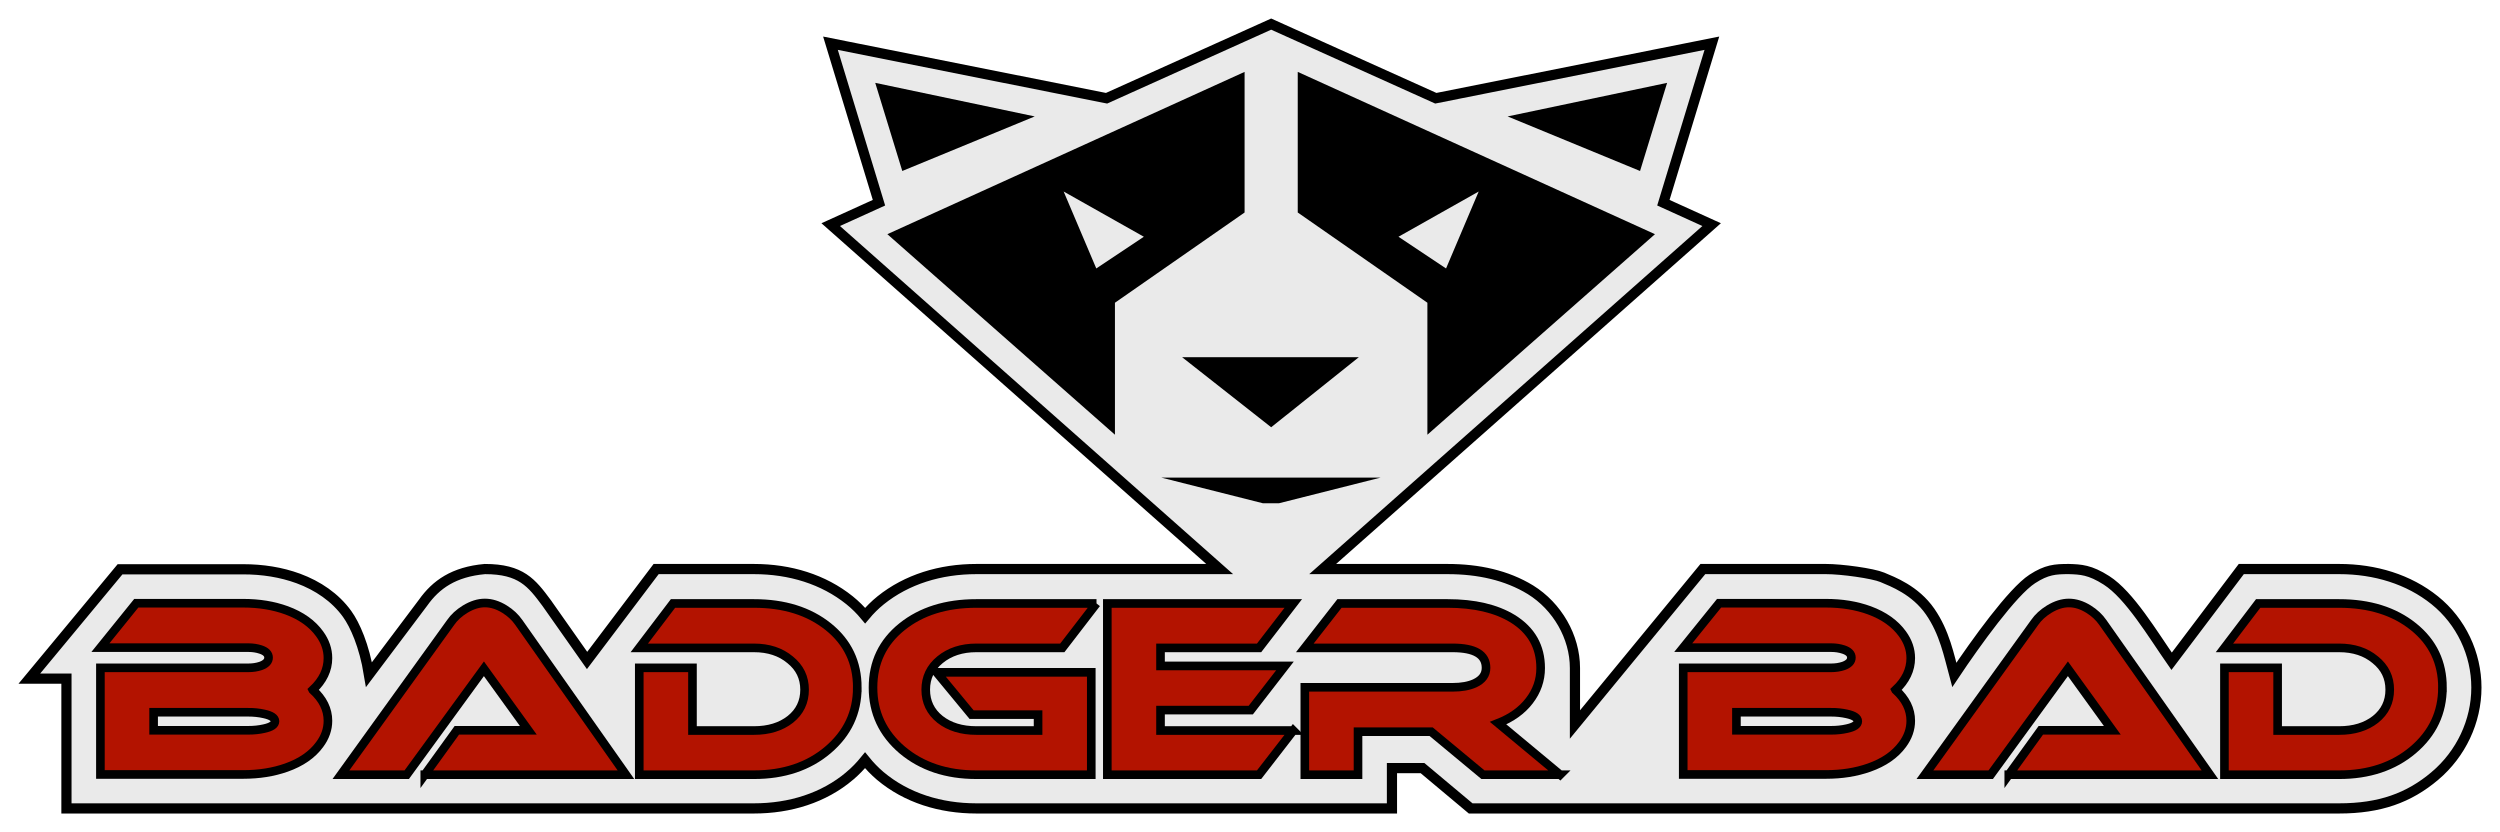 <?xml version="1.0" encoding="UTF-8" standalone="no"?>
<!-- Created with Inkscape (http://www.inkscape.org/) -->

<svg
   xmlns:dc="http://purl.org/dc/elements/1.1/"
   xmlns:cc="http://creativecommons.org/ns#"
   xmlns:rdf="http://www.w3.org/1999/02/22-rdf-syntax-ns#"
   xmlns:svg="http://www.w3.org/2000/svg"
   xmlns="http://www.w3.org/2000/svg"
   xmlns:sodipodi="http://sodipodi.sourceforge.net/DTD/sodipodi-0.dtd"
   xmlns:inkscape="http://www.inkscape.org/namespaces/inkscape"
   width="270.161mm"
   height="89.912mm"
   viewBox="0 0 957.263 318.586"
   id="svg2"
   version="1.1"
   inkscape:version="0.91 r13725"
   sodipodi:docname="Badger Bad.svg">
  <title
     id="title4366">Badger Bad Logo</title>
  <defs
     id="defs4" />
  <sodipodi:namedview
     id="base"
     pagecolor="#ffffff"
     bordercolor="#666666"
     borderopacity="1.0"
     inkscape:pageopacity="0.0"
     inkscape:pageshadow="2"
     inkscape:zoom="0.98895652"
     inkscape:cx="595.30851"
     inkscape:cy="238.32767"
     inkscape:document-units="px"
     inkscape:current-layer="text3347-0"
     showgrid="false"
     fit-margin-top="2"
     fit-margin-left="2"
     fit-margin-right="2"
     fit-margin-bottom="2"
     inkscape:window-width="1920"
     inkscape:window-height="1018"
     inkscape:window-x="-8"
     inkscape:window-y="-8"
     inkscape:window-maximized="1" />
  <g
     inkscape:label="Layer 1"
     inkscape:groupmode="layer"
     id="layer1"
     transform="translate(1395.489,-468.316)">
    <g
       transform="translate(0,4.7244096e-6)"
       style="font-style:normal;font-variant:normal;font-weight:normal;font-stretch:normal;font-size:90.94px;line-height:125%;font-family:Ethnocentric;-inkscape-font-specification:Ethnocentric;letter-spacing:1.71px;word-spacing:0px;fill:#eaeaea;fill-opacity:1;stroke:none;stroke-width:26;stroke-linecap:butt;stroke-linejoin:miter;stroke-miterlimit:4;stroke-dasharray:none;stroke-opacity:0"
       id="text3347-0">
      <path
         style="color:#000000;font-style:normal;font-variant:normal;font-weight:normal;font-stretch:normal;font-size:medium;line-height:125%;font-family:Ethnocentric;-inkscape-font-specification:Ethnocentric;text-indent:0;text-align:start;text-decoration:none;text-decoration-line:none;text-decoration-style:solid;text-decoration-color:#000000;letter-spacing:1.71px;word-spacing:0px;text-transform:none;direction:ltr;block-progression:tb;writing-mode:lr-tb;baseline-shift:baseline;text-anchor:start;white-space:normal;clip-rule:nonzero;display:inline;overflow:visible;visibility:visible;opacity:1;isolation:auto;mix-blend-mode:normal;color-interpolation:sRGB;color-interpolation-filters:linearRGB;solid-color:#000000;solid-opacity:1;fill:#eaeaea;fill-opacity:1;fill-rule:nonzero;stroke:#000000;stroke-width:3.9;stroke-linecap:butt;stroke-linejoin:miter;stroke-miterlimit:4;stroke-dasharray:none;stroke-dashoffset:0;stroke-opacity:1;color-rendering:auto;image-rendering:auto;shape-rendering:auto;text-rendering:auto;enable-background:accumulate"
         d="m -908.75,477.541 -63.035,28.393 -105.715,-21.072 18.572,61.072 -18.483,8.393 148.945,131.881 -93.189,0 c -13.803,0 -26.627,3.941 -36.605,11.957 -2.197,1.765 -4.183,3.748 -5.965,5.887 -1.782,-2.139 -3.768,-4.122 -5.965,-5.887 -9.979,-8.016 -22.802,-11.957 -36.605,-11.957 l -37.457,0 -26.445,35.006 -15.469,-21.984 0,-0.002 c -5.74,-7.732 -9.771,-13.02 -23.666,-13.02 -11.933,1.069 -18.73,5.936 -23.641,12.855 l -20.729,27.562 c -1.823,-11.156 -5.385,-19.08 -8.373,-23.232 -4.56,-6.335 -11.233,-10.818 -18.654,-13.561 l -0.02,-0.008 -0.022,-0.008 c -6.589,-2.411 -13.699,-3.52 -21.109,-3.52 l -47.135,0 -0.01,0 c -34.727,41.869 0.01,-2.9e-4 -34.727,41.869 l 14.207,0 0,49.699 263.254,0 c 13.795,0 26.725,-4.026 36.676,-12.439 l 0,-0.004 0,-0.002 c 2.153,-1.823 4.104,-3.841 5.859,-6 1.734,2.145 3.66,4.151 5.787,5.967 l 0.043,0.035 0.043,0.037 c 9.996,8.384 22.932,12.398 36.727,12.406 l 159.156,0 0,-15.444 11.7,0 18.439,15.444 332.537,0 c 15.581,0 26.725,-4.026 36.676,-12.439 l 0.004,-0.004 0.006,-0.002 c 9.972,-8.444 15.875,-20.858 15.875,-33.838 0,-12.925 -5.897,-25.338 -15.953,-33.416 -9.979,-8.016 -22.802,-11.959 -36.605,-11.959 l -37.463,0 -26.68,35.316 c -7.221,-10.359 -16.116,-25.354 -24.943,-30.992 -6.348,-4.054 -9.857,-4.18 -14.412,-4.326 -5.242,0 -8.498,0.221 -14.004,3.795 -7.579,4.92 -21.57,24.366 -29.855,36.762 -2.009,-7.423 -3.702,-16.263 -9.25,-24.264 -5.729,-8.263 -14.404,-11.458 -18.297,-13.113 -3.63,-1.544 -15.726,-3.186 -21.596,-3.178 l -47.135,0 -48.977,59.523 0,-21.607 c 0,-11.997 -6.824,-23.661 -17.027,-29.973 l -0.035,-0.021 -0.037,-0.023 c -9.013,-5.493 -19.797,-7.898 -31.684,-7.898 l -47.82,0 L -740.091,554.326 -758.573,545.933 -740,484.861 -845.715,505.934 Z m 223.197,251.432 0.104,0.021 c -0.021,-0.005 -0.042,-0.005 -0.062,-0.01 -0.013,-0.003 -0.028,-0.009 -0.041,-0.012 z m -605.965,31.021 -0.102,0.023 c 0.02,-0.004 0.041,-0.013 0.06,-0.018 0.014,-0.003 0.028,-0.003 0.041,-0.006 z m 606.068,0 -0.104,0.023 c 0.019,-0.004 0.04,-0.011 0.059,-0.016 0.015,-0.003 0.03,-0.004 0.045,-0.008 z"
         transform="translate(0,-4.7244096e-6)"
         id="path4177-6"
         inkscape:connector-curvature="0"
         sodipodi:nodetypes="ccccccsscsscccccccscccscccccsccccccccccccscccsssccscscsscccscccsccccccccccccccccccccc" />
    </g>
    <g
       style="font-style:normal;font-variant:normal;font-weight:normal;font-stretch:normal;font-size:90.94px;line-height:125%;font-family:Ethnocentric;-inkscape-font-specification:Ethnocentric;letter-spacing:1.71px;word-spacing:0px;fill:#b31300;fill-opacity:1;stroke:#000000;stroke-width:3.3;stroke-linecap:butt;stroke-linejoin:miter;stroke-miterlimit:4;stroke-dasharray:none;stroke-opacity:1"
       id="text3347">
      <path
         d="m -1275.739,732.491 q 5.82,5.275 5.82,11.822 0,4.82 -3.183,9.094 -4.274,5.82 -12.732,8.821 -7.457,2.637 -16.551,2.637 l -54.655,0 0,-40.832 56.656,0 q 2.546,0 4.729,-0.728 3.001,-1.091 3.001,-3.183 0,-2.092 -3.001,-3.092 -2.183,-0.728 -4.729,-0.728 l -56.656,0 13.732,-17.006 40.923,0 q 9.185,0 16.642,2.728 8.367,3.092 12.641,9.003 3.183,4.365 3.183,9.276 0,6.73 -5.82,12.186 z m -24.645,8.548 -36.285,0 0,6.911 36.285,0 q 3.183,0 6.002,-0.637 4.183,-0.909 4.183,-2.819 0,-1.91 -4.183,-2.819 -2.819,-0.637 -6.002,-0.637 z"
         style="fill:#b31300;fill-opacity:1;stroke:#000000;stroke-width:3.3;stroke-miterlimit:4;stroke-dasharray:none;stroke-opacity:1"
         id="path4177"
         inkscape:connector-curvature="0" />
      <path
         d="m -1232.84,764.956 12.277,-17.006 27.373,0 -17.006,-23.554 -29.556,40.559 -25.19,0 42.014,-58.293 q 2.001,-2.91 5.547,-5.093 3.91,-2.364 7.548,-2.364 3.728,0 7.548,2.364 3.365,2.092 5.456,5.093 l 41.014,58.293 -77.026,0 z"
         style="fill:#b31300;fill-opacity:1;stroke:#000000;stroke-width:3.3;stroke-miterlimit:4;stroke-dasharray:none;stroke-opacity:1"
         id="path4179"
         inkscape:connector-curvature="0" />
      <path
         d="m -1067.227,731.581 q 0,14.369 -11.277,23.917 -11.186,9.458 -28.282,9.458 l -43.924,0 0,-40.923 20.371,0 0,24.008 23.553,0 q 8.457,0 13.914,-4.274 5.456,-4.365 5.456,-11.368 0,-7.002 -5.547,-11.458 -5.456,-4.547 -13.823,-4.547 l -43.924,0 12.914,-17.006 31.011,0 q 17.37,0 28.464,8.912 11.095,8.912 11.095,23.281 z"
         style="fill:#b31300;fill-opacity:1;stroke:#000000;stroke-width:3.3;stroke-miterlimit:4;stroke-dasharray:none;stroke-opacity:1"
         id="path4181"
         inkscape:connector-curvature="0" />
      <path
         d="m -975.634,699.388 -13.095,17.006 -32.92,0 q -8.367,0 -13.914,4.547 -5.456,4.456 -5.456,11.458 0,7.002 5.456,11.368 5.456,4.274 13.914,4.274 l 23.645,0 0,-6.093 -25.463,0 -13.368,-16.187 59.202,0 0,39.195 -44.015,0 q -17.097,0 -28.373,-9.458 -11.186,-9.549 -11.186,-23.917 0,-14.369 11.095,-23.281 11.095,-8.912 28.464,-8.912 l 46.016,0 z"
         style="fill:#b31300;fill-opacity:1;stroke:#000000;stroke-width:3.3;stroke-miterlimit:4;stroke-dasharray:none;stroke-opacity:1"
         id="path4183"
         inkscape:connector-curvature="0" />
      <path
         d="m -900.285,748.041 -13.095,16.915 -58.111,0 0,-65.568 71.206,0 -13.095,17.006 -37.74,0 0,6.911 47.653,0 -13.095,16.915 -34.557,0 0,7.821 50.836,0 z"
         style="fill:#b31300;fill-opacity:1;stroke:#000000;stroke-width:3.3;stroke-miterlimit:4;stroke-dasharray:none;stroke-opacity:1"
         id="path4185"
         inkscape:connector-curvature="0" />
      <path
         d="m -798.106,764.956 -29.556,0 -19.825,-16.46 -28.01,0 0,16.46 -20.371,0 0,-33.466 56.565,0 q 5.184,0 8.548,-1.546 4.274,-2.001 4.274,-5.911 0,-7.639 -12.823,-7.639 l -56.565,0 13.277,-17.006 41.378,0 q 15.369,0 24.918,5.82 10.731,6.639 10.731,18.916 0,6.911 -4.365,12.55 -4.274,5.547 -11.913,8.548 l 23.735,19.734 z"
         style="fill:#b31300;fill-opacity:1;stroke:#000000;stroke-width:3.3;stroke-miterlimit:4;stroke-dasharray:none;stroke-opacity:1"
         id="path4187"
         inkscape:connector-curvature="0" />
    </g>
    <g
       style="font-style:normal;font-variant:normal;font-weight:normal;font-stretch:normal;font-size:90.94px;line-height:125%;font-family:Ethnocentric;-inkscape-font-specification:Ethnocentric;letter-spacing:2.16px;word-spacing:0px;fill:#b31300;fill-opacity:1;stroke:#000000;stroke-width:3.3;stroke-linecap:butt;stroke-linejoin:miter;stroke-miterlimit:4;stroke-dasharray:none;stroke-opacity:1"
       id="text3347-7">
      <path
         d="m -669.671,732.491 q 5.82,5.275 5.82,11.822 0,4.82 -3.183,9.094 -4.274,5.82 -12.732,8.821 -7.457,2.637 -16.551,2.637 l -54.655,0 0,-40.832 56.656,0 q 2.546,0 4.729,-0.728 3.001,-1.091 3.001,-3.183 0,-2.092 -3.001,-3.092 -2.183,-0.728 -4.729,-0.728 l -56.656,0 13.732,-17.006 40.923,0 q 9.185,0 16.642,2.728 8.367,3.092 12.641,9.003 3.183,4.365 3.183,9.276 0,6.73 -5.82,12.186 z m -24.645,8.548 -36.285,0 0,6.911 36.285,0 q 3.183,0 6.002,-0.637 4.183,-0.909 4.183,-2.819 0,-1.91 -4.183,-2.819 -2.819,-0.637 -6.002,-0.637 z"
         style="fill:#b31300;fill-opacity:1;stroke:#000000;stroke-width:3.3;stroke-miterlimit:4;stroke-dasharray:none;stroke-opacity:1"
         id="path4170"
         inkscape:connector-curvature="0" />
      <path
         d="m -626.322,764.956 12.277,-17.006 27.373,0 -17.006,-23.554 -29.556,40.559 -25.19,0 42.014,-58.293 q 2.001,-2.91 5.547,-5.093 3.91,-2.364 7.548,-2.364 3.729,0 7.548,2.364 3.365,2.092 5.456,5.093 l 41.014,58.293 -77.026,0 z"
         style="fill:#b31300;fill-opacity:1;stroke:#000000;stroke-width:3.3;stroke-miterlimit:4;stroke-dasharray:none;stroke-opacity:1"
         id="path4172"
         inkscape:connector-curvature="0" />
      <path
         d="m -460.259,731.581 q 0,14.369 -11.277,23.917 -11.186,9.458 -28.282,9.458 l -43.924,0 0,-40.923 20.371,0 0,24.008 23.554,0 q 8.457,0 13.914,-4.274 5.456,-4.365 5.456,-11.368 0,-7.002 -5.547,-11.458 -5.456,-4.547 -13.823,-4.547 l -43.924,0 12.914,-17.006 31.011,0 q 17.37,0 28.464,8.912 11.095,8.912 11.095,23.281 z"
         style="fill:#b31300;fill-opacity:1;stroke:#000000;stroke-width:3.3;stroke-miterlimit:4;stroke-dasharray:none;stroke-opacity:1"
         id="path4174"
         inkscape:connector-curvature="0" />
    </g>
    <g
       transform="translate(0,4.7244096e-6)"
       style="font-style:normal;font-variant:normal;font-weight:normal;font-stretch:normal;font-size:90.94px;line-height:125%;font-family:Ethnocentric;-inkscape-font-specification:Ethnocentric;letter-spacing:2.16px;word-spacing:0px;fill:#ff0000;fill-opacity:1;stroke:#0068f3;stroke-width:26;stroke-linecap:butt;stroke-linejoin:miter;stroke-miterlimit:4;stroke-dasharray:none;stroke-opacity:1"
       id="text3347-7-2" />
    <path
       style="opacity:1;fill:#000000;fill-opacity:1;stroke:none;stroke-width:26;stroke-miterlimit:4;stroke-dasharray:none;stroke-opacity:0"
       d="m -1060.357,500.041 61.071,12.857 -50.714,20.893 z"
       id="rect4275"
       inkscape:connector-curvature="0"
       sodipodi:nodetypes="cccc" />
    <path
       style="opacity:1;fill:#000000;fill-opacity:1;stroke:none;stroke-width:26;stroke-miterlimit:4;stroke-dasharray:none;stroke-opacity:0"
       d="m -918.93,495.844 -136.785,62.143 87.144,76.787 0,-50.537 49.641,-34.553 z m -69.285,45.805 30.715,17.32 -18.215,12.143 z"
       id="rect4275-5"
       inkscape:connector-curvature="0"
       sodipodi:nodetypes="cccccccccc" />
    <path
       style="opacity:1;fill:#000000;fill-opacity:1;stroke:none;stroke-width:26;stroke-miterlimit:4;stroke-dasharray:none;stroke-opacity:0"
       d="m -950.804,651.197 83.929,0 -38.851,9.813 -6.227,0 z"
       id="rect4306"
       inkscape:connector-curvature="0"
       sodipodi:nodetypes="ccccc" />
    <path
       inkscape:connector-curvature="0"
       style="opacity:1;fill:#000000;fill-opacity:1;stroke:none;stroke-width:26;stroke-miterlimit:4;stroke-dasharray:none;stroke-opacity:0"
       d="m -942.857,605.085 67.679,0 -33.571,26.827 z"
       id="rect4306-4"
       sodipodi:nodetypes="cccc" />
    <path
       style="opacity:1;fill:#000000;fill-opacity:1;stroke:none;stroke-width:26;stroke-miterlimit:4;stroke-dasharray:none;stroke-opacity:0"
       d="m -757.147,500.041 -61.071,12.857 50.714,20.893 z"
       id="rect4275-7"
       inkscape:connector-curvature="0"
       sodipodi:nodetypes="cccc" />
    <path
       inkscape:connector-curvature="0"
       style="opacity:1;fill:#000000;fill-opacity:1;stroke:none;stroke-width:26;stroke-miterlimit:4;stroke-dasharray:none;stroke-opacity:0"
       d="m -898.575,495.844 136.785,62.143 -87.145,76.787 0,-50.537 -49.641,-34.553 0,-53.84 z m 69.285,45.805 -30.715,17.32 18.215,12.143 12.5,-29.463 z"
       id="rect4275-5-6" />
  </g>
</svg>
